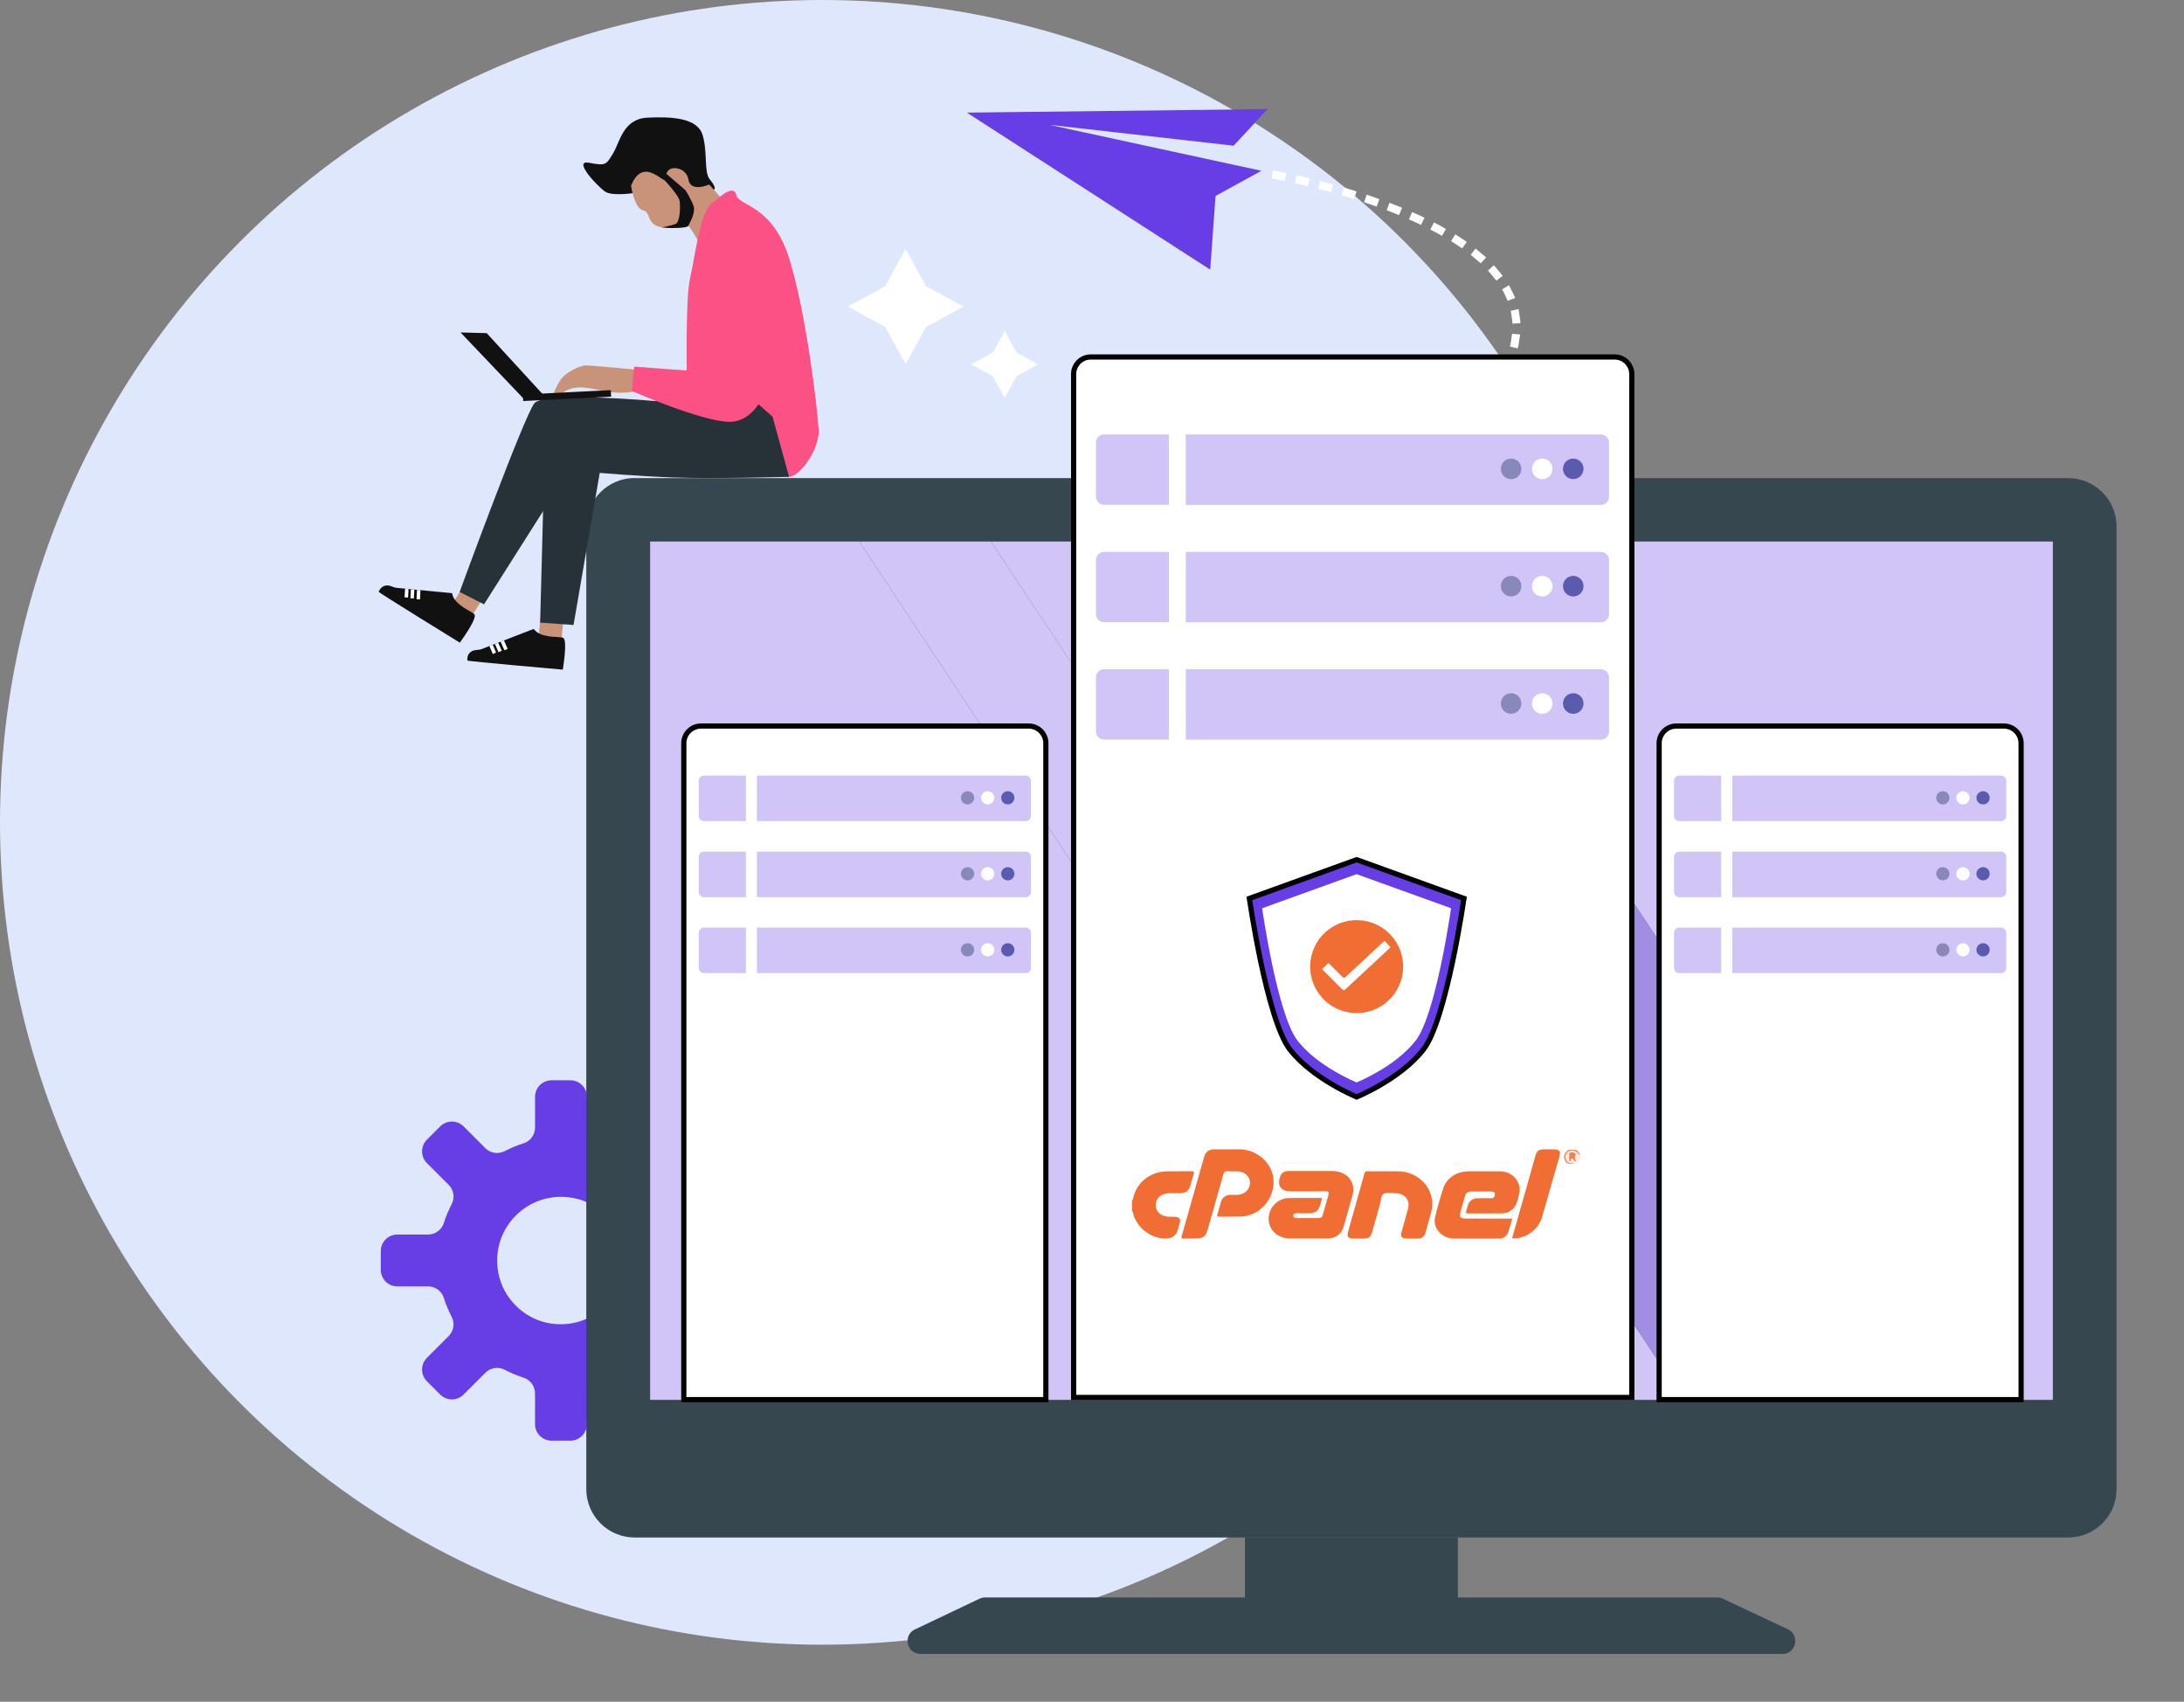 <svg width="421" height="328" viewBox="0 0 421 328" fill="none" xmlns="http://www.w3.org/2000/svg">
<rect x="0" y="0" width="421" height="328" fill="#808080" stroke="none"/>
<circle cx="158.5" cy="158.5" r="158.5" fill="#DFE7FD"/>
<path d="M73.402 241.144V244.742C73.402 246.516 74.827 247.94 76.601 247.94H82.523C83.897 247.94 85.121 248.815 85.546 250.139C85.946 251.413 86.471 252.638 87.07 253.812C87.695 255.036 87.47 256.536 86.496 257.51L82.298 261.708C81.048 262.957 81.048 264.981 82.298 266.23L84.846 268.779C86.096 270.028 88.12 270.028 89.369 268.779L93.567 264.581C94.541 263.607 96.04 263.357 97.265 264.007C98.439 264.606 99.664 265.131 100.938 265.531C102.237 265.956 103.137 267.18 103.137 268.554V274.476C103.137 276.25 104.561 277.674 106.335 277.674H109.933C111.707 277.674 113.131 276.25 113.131 274.476V268.554C113.131 267.18 114.006 265.956 115.33 265.531C116.605 265.131 117.829 264.606 119.003 264.007C120.228 263.382 121.727 263.607 122.701 264.581L126.899 268.779C128.149 270.028 130.173 270.028 131.422 268.779L133.971 266.23C135.22 264.981 135.22 262.957 133.971 261.708L129.773 257.51C128.798 256.536 128.548 255.036 129.198 253.812C129.798 252.638 130.322 251.413 130.722 250.139C131.147 248.84 132.371 247.94 133.746 247.94H139.668C141.442 247.94 142.866 246.516 142.866 244.742V241.144C142.866 239.37 141.442 237.945 139.668 237.945H133.746C132.371 237.945 131.147 237.071 130.722 235.746C130.322 234.472 129.798 233.248 129.198 232.073C128.573 230.849 128.798 229.35 129.773 228.375L133.971 224.178C135.22 222.928 135.22 220.904 133.971 219.655L131.422 217.106C130.173 215.857 128.149 215.857 126.899 217.106L122.701 221.304C121.727 222.279 120.228 222.528 119.003 221.879C117.829 221.279 116.605 220.754 115.33 220.355C114.031 219.93 113.131 218.705 113.131 217.331V211.409C113.131 209.635 111.707 208.211 109.933 208.211H106.335C104.561 208.211 103.137 209.635 103.137 211.409V217.331C103.137 218.705 102.262 219.93 100.938 220.355C99.664 220.754 98.439 221.279 97.265 221.879C96.04 222.503 94.541 222.279 93.567 221.304L89.369 217.106C88.12 215.857 86.096 215.857 84.846 217.106L82.298 219.655C81.048 220.904 81.048 222.928 82.298 224.178L86.496 228.375C87.47 229.35 87.72 230.849 87.07 232.073C86.471 233.248 85.946 234.472 85.546 235.746C85.121 237.046 83.897 237.945 82.523 237.945H76.601C74.827 237.945 73.402 239.37 73.402 241.144ZM110.533 230.899C115.33 231.799 119.278 235.746 120.178 240.544C121.827 249.189 114.381 256.636 105.71 255.011C100.913 254.112 96.965 250.164 96.066 245.366C94.416 236.721 101.862 229.275 110.533 230.899Z" fill="#673DE6"/>
<path d="M238.867 21.095L186.379 21.704L233.287 51.97L234.315 37.77L243.152 32.916L202.3 24.065L237.8 28.081L240.257 25.435L244.371 21L238.867 21.095Z" fill="#673DE6"/>
<path fill-rule="evenodd" clip-rule="evenodd" d="M256.996 35.561L256.577 37.046C255.758 36.818 254.92 36.589 254.102 36.38L254.482 34.876C255.32 35.085 256.158 35.314 256.996 35.542V35.561Z" fill="white"/>
<path fill-rule="evenodd" clip-rule="evenodd" d="M249.952 33.793L252.485 34.383L252.123 35.887L249.609 35.297L249.952 33.793Z" fill="white"/>
<path fill-rule="evenodd" clip-rule="evenodd" d="M245.399 32.859L247.951 33.354L247.627 34.877L245.113 34.363L245.399 32.859Z" fill="white"/>
<path fill-rule="evenodd" clip-rule="evenodd" d="M267.301 40.512L267.853 39.084L270.272 40.036L269.681 41.463L267.301 40.512Z" fill="white"/>
<path fill-rule="evenodd" clip-rule="evenodd" d="M263.433 37.523C264.252 37.809 265.09 38.075 265.89 38.38L265.376 39.827C264.576 39.522 263.757 39.275 262.957 38.989L263.452 37.523H263.433Z" fill="white"/>
<path fill-rule="evenodd" clip-rule="evenodd" d="M261.492 36.895L261.035 38.361C260.216 38.094 259.397 37.847 258.578 37.618L259.016 36.134C259.854 36.381 260.673 36.629 261.511 36.895H261.492Z" fill="white"/>
<path fill-rule="evenodd" clip-rule="evenodd" d="M280.538 45.174C281.261 45.669 282.023 46.107 282.747 46.621L281.852 47.877C281.166 47.382 280.423 46.945 279.719 46.469L280.538 45.155V45.174Z" fill="white"/>
<path fill-rule="evenodd" clip-rule="evenodd" d="M278.728 44.128L277.966 45.461C277.242 45.023 276.481 44.642 275.719 44.243L276.423 42.872C277.204 43.272 277.985 43.672 278.728 44.128Z" fill="white"/>
<path fill-rule="evenodd" clip-rule="evenodd" d="M271.586 42.282L272.214 40.873C273.014 41.197 273.795 41.596 274.595 41.958L273.928 43.348C273.148 42.986 272.386 42.605 271.605 42.282H271.586Z" fill="white"/>
<path fill-rule="evenodd" clip-rule="evenodd" d="M289.547 55.759L290.88 54.978C291.318 55.778 291.718 56.596 292.08 57.434L290.632 57.986C290.309 57.225 289.947 56.463 289.547 55.74V55.759Z" fill="white"/>
<path fill-rule="evenodd" clip-rule="evenodd" d="M286.82 52.161L287.944 51.114C288.553 51.761 289.106 52.485 289.677 53.17L288.439 54.084C287.887 53.437 287.392 52.77 286.82 52.161Z" fill="white"/>
<path fill-rule="evenodd" clip-rule="evenodd" d="M283.492 49.115L284.444 47.897L286.482 49.629L285.435 50.752L283.492 49.115Z" fill="white"/>
<path fill-rule="evenodd" clip-rule="evenodd" d="M291.889 69.217C291.547 70.035 291.147 70.854 290.766 71.672L289.395 70.968C289.737 70.206 290.099 69.445 290.442 68.684L291.889 69.236V69.217Z" fill="white"/>
<path fill-rule="evenodd" clip-rule="evenodd" d="M291.489 64.324L293.031 64.477L292.822 65.828C292.746 66.285 292.708 66.742 292.536 67.16L291.051 66.78C291.203 66.38 291.241 65.961 291.298 65.561L291.489 64.324Z" fill="white"/>
<path fill-rule="evenodd" clip-rule="evenodd" d="M291.409 61.126L291.219 59.908L292.723 59.565L292.933 60.936C293.009 61.393 293.085 61.85 293.066 62.306L291.523 62.364C291.562 61.945 291.466 61.545 291.409 61.126Z" fill="white"/>
<path fill-rule="evenodd" clip-rule="evenodd" d="M283.702 80.847C283.073 81.456 282.464 82.085 281.778 82.636L280.75 81.475C281.417 80.942 282.007 80.314 282.616 79.743L283.702 80.847Z" fill="white"/>
<path fill-rule="evenodd" clip-rule="evenodd" d="M286.934 77.383L285.182 79.362L284.059 78.316L285.754 76.412L286.934 77.383Z" fill="white"/>
<path fill-rule="evenodd" clip-rule="evenodd" d="M288.381 72.718L289.696 73.517L288.991 74.659L288.21 75.725L286.953 74.812L287.715 73.803L288.381 72.718Z" fill="white"/>
<path fill-rule="evenodd" clip-rule="evenodd" d="M272.556 89.47L270.347 90.84L269.566 89.527L271.738 88.156L272.556 89.47Z" fill="white"/>
<path fill-rule="evenodd" clip-rule="evenodd" d="M276.462 86.862L274.31 88.347L273.453 87.052L275.567 85.606L276.462 86.862Z" fill="white"/>
<path fill-rule="evenodd" clip-rule="evenodd" d="M280.178 84.007C279.53 84.578 278.806 85.073 278.121 85.625L277.188 84.388C277.854 83.855 278.559 83.379 279.206 82.808L280.178 84.007Z" fill="white"/>
<path fill-rule="evenodd" clip-rule="evenodd" d="M259.628 94.837L260.294 96.227L257.933 97.331L257.285 95.922L259.628 94.837Z" fill="white"/>
<path fill-rule="evenodd" clip-rule="evenodd" d="M264.466 94.132C263.704 94.551 262.923 94.932 262.143 95.312L261.457 93.923C262.219 93.542 263 93.162 263.742 92.762L264.466 94.132Z" fill="white"/>
<path fill-rule="evenodd" clip-rule="evenodd" d="M268.54 91.887C267.798 92.325 267.036 92.763 266.274 93.162L265.531 91.811C266.293 91.411 267.036 90.993 267.779 90.555L268.54 91.887Z" fill="white"/>
<path fill-rule="evenodd" clip-rule="evenodd" d="M246.904 100.339L247.456 101.786L245.037 102.718L244.504 101.272L246.904 100.339Z" fill="white"/>
<path fill-rule="evenodd" clip-rule="evenodd" d="M251.189 98.606L251.78 100.034L249.38 101.024L248.809 99.596L251.189 98.606Z" fill="white"/>
<path fill-rule="evenodd" clip-rule="evenodd" d="M255.401 96.798L256.049 98.206L253.668 99.234L253.059 97.826L255.401 96.798Z" fill="white"/>
<path fill-rule="evenodd" clip-rule="evenodd" d="M233.84 105.021L234.316 106.486L231.859 107.267L231.383 105.801L233.84 105.021Z" fill="white"/>
<path fill-rule="evenodd" clip-rule="evenodd" d="M238.215 103.535L238.71 105.001L236.273 105.838L235.777 104.373L238.215 103.535Z" fill="white"/>
<path fill-rule="evenodd" clip-rule="evenodd" d="M242.563 101.994L243.096 103.441L240.658 104.316L240.125 102.87L242.563 101.994Z" fill="white"/>
<path fill-rule="evenodd" clip-rule="evenodd" d="M220.55 109.019L220.969 110.503L218.474 111.189L218.074 109.704L220.55 109.019Z" fill="white"/>
<path fill-rule="evenodd" clip-rule="evenodd" d="M225.003 107.762L225.422 109.227L222.946 109.951L222.527 108.466L225.003 107.762Z" fill="white"/>
<path fill-rule="evenodd" clip-rule="evenodd" d="M229.402 106.43L229.859 107.895L227.383 108.657L226.945 107.172L229.402 106.43Z" fill="white"/>
<path fill-rule="evenodd" clip-rule="evenodd" d="M204.586 112.977L207.1 112.425L207.443 113.929L204.91 114.5L204.586 112.977Z" fill="white"/>
<path fill-rule="evenodd" clip-rule="evenodd" d="M211.6 111.359L211.962 112.863L209.448 113.472L209.086 111.968L211.6 111.359Z" fill="white"/>
<path fill-rule="evenodd" clip-rule="evenodd" d="M216.05 110.235L216.45 111.72L213.936 112.367L213.555 110.864L216.05 110.235Z" fill="white"/>
<path d="M122.348 92.153H398.67C403.812 92.153 408.002 96.322 408.002 101.48V287.013C408.002 292.153 403.831 296.341 398.67 296.341H122.348C117.206 296.341 113.016 292.172 113.016 287.013V101.461C113.016 96.322 117.186 92.134 122.348 92.134V92.153Z" fill="#36474F"/>
<path d="M176.395 314.043L188.793 308.142C189.136 307.99 189.498 307.895 189.86 307.895H239.986V296.321H281.028V307.895H331.021C331.383 307.895 331.744 307.971 332.087 308.123L344.638 314.024C347.057 315.166 346.238 318.783 343.571 318.783H177.462C174.795 318.783 173.976 315.166 176.395 314.024V314.043Z" fill="#36474F"/>
<path d="M395.719 104.373V214.224V233.125V269.806H378.35L268.766 104.373H395.719Z" fill="#D1C5F7"/>
<path d="M215.02 104.373L324.604 269.806H311.616H300.589L191.023 104.373H215.02Z" fill="#D1C5F7"/>
<path d="M136.1 104.373H164.324H165.638L275.204 269.806H125.32V233.125V214.224V104.373H136.1Z" fill="#D1C5F7"/>
<path d="M268.76 104.373L378.345 269.806H339.836H324.6L215.016 104.373H268.76Z" fill="#A18DE2"/>
<path d="M191.024 104.373L300.589 269.806H275.202L165.637 104.373H191.024Z" fill="#D1C5F7"/>
<path d="M178.51 55.159L185.709 59.08L178.51 63.02L174.568 70.216L170.644 63.02L163.445 59.08L170.644 55.159L174.568 47.964L178.51 55.159Z" fill="white"/>
<path d="M195.953 67.932L200.104 70.216L195.953 72.5L193.667 76.65L191.382 72.5L187.211 70.216L191.382 67.932L193.667 63.782L195.953 67.932Z" fill="white"/>
<path d="M314.555 269.348H206.957L206.957 72.103C206.957 70.289 208.438 68.805 210.241 68.805H311.27C313.074 68.805 314.555 70.289 314.555 72.103V269.348Z" fill="white" stroke="black"/>
<path d="M228.574 83.741H308.601C309.458 83.741 310.163 84.445 310.163 85.302V95.752C310.163 96.609 309.458 97.313 308.601 97.313H228.574V83.76V83.741Z" fill="#D1C5F7"/>
<path d="M212.827 83.741H225.321V97.294H212.827C211.97 97.294 211.266 96.589 211.266 95.733V85.282C211.266 84.426 211.97 83.722 212.827 83.722V83.741Z" fill="#D1C5F7"/>
<path d="M303.27 88.385C304.355 88.385 305.25 89.26 305.25 90.364C305.25 91.468 304.374 92.344 303.27 92.344C302.165 92.344 301.289 91.468 301.289 90.364C301.289 89.26 302.165 88.385 303.27 88.385Z" fill="#5A5BAE"/>
<path d="M297.289 88.385C298.375 88.385 299.27 89.26 299.27 90.364C299.27 91.468 298.394 92.344 297.289 92.344C296.185 92.344 295.309 91.468 295.309 90.364C295.309 89.26 296.185 88.385 297.289 88.385Z" fill="white"/>
<path d="M291.289 88.385C292.375 88.385 293.27 89.26 293.27 90.364C293.27 91.468 292.394 92.344 291.289 92.344C290.185 92.344 289.309 91.468 289.309 90.364C289.309 89.26 290.185 88.385 291.289 88.385Z" fill="#8888BA"/>
<path d="M228.574 106.372H308.601C309.458 106.372 310.163 107.076 310.163 107.933V118.383C310.163 119.24 309.458 119.944 308.601 119.944H228.574V106.391V106.372Z" fill="#D1C5F7"/>
<path d="M212.827 106.372H225.321V119.924H212.827C211.97 119.924 211.266 119.22 211.266 118.364V107.913C211.266 107.057 211.97 106.353 212.827 106.353V106.372Z" fill="#D1C5F7"/>
<path d="M303.27 110.997C304.355 110.997 305.25 111.873 305.25 112.977C305.25 114.081 304.374 114.956 303.27 114.956C302.165 114.956 301.289 114.081 301.289 112.977C301.289 111.873 302.165 110.997 303.27 110.997Z" fill="#5A5BAE"/>
<path d="M297.289 110.997C298.375 110.997 299.27 111.873 299.27 112.977C299.27 114.081 298.394 114.956 297.289 114.956C296.185 114.956 295.309 114.081 295.309 112.977C295.309 111.873 296.185 110.997 297.289 110.997Z" fill="white"/>
<path d="M291.289 110.997C292.375 110.997 293.27 111.873 293.27 112.977C293.27 114.081 292.394 114.956 291.289 114.956C290.185 114.956 289.309 114.081 289.309 112.977C289.309 111.873 290.185 110.997 291.289 110.997Z" fill="#8888BA"/>
<path d="M228.574 128.987H308.601C309.458 128.987 310.163 129.692 310.163 130.548V140.998C310.163 141.855 309.458 142.559 308.601 142.559H228.574V129.006V128.987Z" fill="#D1C5F7"/>
<path d="M212.827 128.987H225.321V142.54H212.827C211.97 142.54 211.266 141.835 211.266 140.979V130.529C211.266 129.672 211.97 128.968 212.827 128.968V128.987Z" fill="#D1C5F7"/>
<path d="M303.27 133.613C304.355 133.613 305.25 134.489 305.25 135.593C305.25 136.697 304.374 137.573 303.27 137.573C302.165 137.573 301.289 136.697 301.289 135.593C301.289 134.489 302.165 133.613 303.27 133.613Z" fill="#5A5BAE"/>
<path d="M297.289 133.613C298.375 133.613 299.27 134.489 299.27 135.593C299.27 136.697 298.394 137.573 297.289 137.573C296.185 137.573 295.309 136.697 295.309 135.593C295.309 134.489 296.185 133.613 297.289 133.613Z" fill="white"/>
<path d="M291.289 133.613C292.375 133.613 293.27 134.489 293.27 135.593C293.27 136.697 292.394 137.573 291.289 137.573C290.185 137.573 289.309 136.697 289.309 135.593C289.309 134.489 290.185 133.613 291.289 133.613Z" fill="#8888BA"/>
<path d="M260.756 262.02C264.808 262.02 268.093 258.735 268.093 254.682C268.093 250.63 264.808 247.345 260.756 247.345C256.703 247.345 253.418 250.63 253.418 254.682C253.418 258.735 256.703 262.02 260.756 262.02Z" fill="white"/>
<path d="M261.518 211.426C261.466 211.404 261.404 211.377 261.332 211.346C261.089 211.241 260.735 211.083 260.295 210.875C259.416 210.458 258.194 209.842 256.833 209.043C254.1 207.439 250.84 205.123 248.617 202.243C247.536 200.843 246.491 198.324 245.533 195.263C244.582 192.222 243.736 188.709 243.03 185.371C242.324 182.035 241.761 178.882 241.374 176.563C241.18 175.403 241.031 174.453 240.93 173.792C240.891 173.539 240.859 173.328 240.835 173.165L261.518 165.695L282.2 173.165C282.176 173.328 282.145 173.539 282.106 173.792C282.005 174.453 281.855 175.403 281.662 176.563C281.275 178.882 280.711 182.035 280.006 185.371C279.3 188.709 278.454 192.222 277.502 195.263C276.545 198.324 275.5 200.843 274.419 202.243C272.196 205.123 268.935 207.439 266.203 209.043C264.841 209.842 263.62 210.458 262.74 210.875C262.3 211.083 261.946 211.241 261.703 211.346C261.631 211.377 261.569 211.404 261.518 211.426Z" fill="#673DE6" stroke="black"/>
<path d="M261.517 168.48L243.297 175.053C243.297 175.053 246.193 195.47 250.102 200.548C254.024 205.613 261.505 208.628 261.505 208.628C261.505 208.628 268.998 205.613 272.907 200.548C276.829 195.483 279.713 175.053 279.713 175.053L261.493 168.48H261.517Z" fill="white"/>
<path d="M270.241 188.37C271.382 183.554 268.402 178.726 263.584 177.585C258.766 176.444 253.935 179.423 252.794 184.238C251.652 189.053 254.632 193.882 259.45 195.023C264.268 196.164 269.099 193.185 270.241 188.37Z" fill="#F06E34"/>
<path d="M259.296 190.73C259.151 190.863 258.91 190.863 258.777 190.73L254.855 186.81L256.074 185.592L258.825 188.342C258.97 188.487 259.199 188.487 259.344 188.342L266.885 181.323L268.056 182.577L259.308 190.718L259.296 190.73Z" fill="white"/>
<path d="M201.605 269.764H131.816V143.244C131.816 141.426 133.305 139.937 135.125 139.937H198.296C200.116 139.937 201.605 141.426 201.605 143.244L201.605 269.764Z" fill="white" stroke="black"/>
<path d="M145.906 149.487H197.727C198.28 149.487 198.737 149.944 198.737 150.496V157.254C198.737 157.806 198.28 158.262 197.727 158.262H145.906V149.487Z" fill="#D1C5F7"/>
<path d="M135.697 149.487H143.791V158.262H135.697C135.145 158.262 134.688 157.806 134.688 157.254V150.496C134.688 149.944 135.145 149.487 135.697 149.487Z" fill="#D1C5F7"/>
<path d="M194.268 152.494C194.973 152.494 195.544 153.065 195.544 153.769C195.544 154.474 194.973 155.045 194.268 155.045C193.564 155.045 192.992 154.474 192.992 153.769C192.992 153.065 193.564 152.494 194.268 152.494Z" fill="#5A5BAE"/>
<path d="M190.397 152.494C191.102 152.494 191.673 153.065 191.673 153.769C191.673 154.474 191.102 155.045 190.397 155.045C189.692 155.045 189.121 154.474 189.121 153.769C189.121 153.065 189.692 152.494 190.397 152.494Z" fill="white"/>
<path d="M186.514 152.494C187.219 152.494 187.79 153.065 187.79 153.769C187.79 154.474 187.219 155.045 186.514 155.045C185.81 155.045 185.238 154.474 185.238 153.769C185.238 153.065 185.81 152.494 186.514 152.494Z" fill="#8888BA"/>
<path d="M145.906 164.144H197.727C198.28 164.144 198.737 164.6 198.737 165.152V171.91C198.737 172.462 198.28 172.919 197.727 172.919H145.906V164.144Z" fill="#D1C5F7"/>
<path d="M135.697 164.144H143.791V172.919H135.697C135.145 172.919 134.688 172.462 134.688 171.91V165.152C134.688 164.6 135.145 164.144 135.697 164.144Z" fill="#D1C5F7"/>
<path d="M194.268 167.133C194.973 167.133 195.544 167.704 195.544 168.408C195.544 169.112 194.973 169.684 194.268 169.684C193.564 169.684 192.992 169.112 192.992 168.408C192.992 167.704 193.564 167.133 194.268 167.133Z" fill="#5A5BAE"/>
<path d="M190.397 167.133C191.102 167.133 191.673 167.704 191.673 168.408C191.673 169.112 191.102 169.684 190.397 169.684C189.692 169.684 189.121 169.112 189.121 168.408C189.121 167.704 189.692 167.133 190.397 167.133Z" fill="white"/>
<path d="M186.514 167.133C187.219 167.133 187.79 167.704 187.79 168.408C187.79 169.112 187.219 169.684 186.514 169.684C185.81 169.684 185.238 169.112 185.238 168.408C185.238 167.704 185.81 167.133 186.514 167.133Z" fill="#8888BA"/>
<path d="M145.906 178.783H197.727C198.28 178.783 198.737 179.24 198.737 179.792V186.549C198.737 187.101 198.28 187.558 197.727 187.558H145.906V178.783Z" fill="#D1C5F7"/>
<path d="M135.697 178.783H143.791V187.558H135.697C135.145 187.558 134.688 187.101 134.688 186.549V179.792C134.688 179.24 135.145 178.783 135.697 178.783Z" fill="#D1C5F7"/>
<path d="M194.268 181.79C194.973 181.79 195.544 182.361 195.544 183.065C195.544 183.77 194.973 184.341 194.268 184.341C193.564 184.341 192.992 183.77 192.992 183.065C192.992 182.361 193.564 181.79 194.268 181.79Z" fill="#5A5BAE"/>
<path d="M190.397 181.79C191.102 181.79 191.673 182.361 191.673 183.065C191.673 183.77 191.102 184.341 190.397 184.341C189.692 184.341 189.121 183.77 189.121 183.065C189.121 182.361 189.692 181.79 190.397 181.79Z" fill="white"/>
<path d="M186.514 181.79C187.219 181.79 187.79 182.361 187.79 183.065C187.79 183.77 187.219 184.341 186.514 184.341C185.81 184.341 185.238 183.77 185.238 183.065C185.238 182.361 185.81 181.79 186.514 181.79Z" fill="#8888BA"/>
<path d="M166.719 264.916C169.338 264.916 171.461 262.794 171.461 260.176C171.461 257.559 169.338 255.437 166.719 255.437C164.1 255.437 161.977 257.559 161.977 260.176C161.977 262.794 164.1 264.916 166.719 264.916Z" fill="white"/>
<path d="M389.598 269.764H319.827V143.244C319.827 141.426 321.317 139.937 323.136 139.937H386.289C388.108 139.937 389.598 141.426 389.598 143.244V269.764Z" fill="white" stroke="black"/>
<path d="M333.91 149.487H385.731C386.284 149.487 386.741 149.944 386.741 150.496V157.254C386.741 157.806 386.284 158.262 385.731 158.262H333.91V149.487Z" fill="#D1C5F7"/>
<path d="M323.701 149.487H331.795V158.262H323.701C323.148 158.262 322.691 157.806 322.691 157.254V150.496C322.691 149.944 323.148 149.487 323.701 149.487Z" fill="#D1C5F7"/>
<path d="M382.268 152.494C382.973 152.494 383.544 153.065 383.544 153.769C383.544 154.474 382.973 155.045 382.268 155.045C381.564 155.045 380.992 154.474 380.992 153.769C380.992 153.065 381.564 152.494 382.268 152.494Z" fill="#5A5BAE"/>
<path d="M378.397 152.494C379.102 152.494 379.673 153.065 379.673 153.769C379.673 154.474 379.102 155.045 378.397 155.045C377.692 155.045 377.121 154.474 377.121 153.769C377.121 153.065 377.692 152.494 378.397 152.494Z" fill="white"/>
<path d="M374.514 152.494C375.219 152.494 375.79 153.065 375.79 153.769C375.79 154.474 375.219 155.045 374.514 155.045C373.81 155.045 373.238 154.474 373.238 153.769C373.238 153.065 373.81 152.494 374.514 152.494Z" fill="#8888BA"/>
<path d="M333.91 164.144H385.731C386.284 164.144 386.741 164.6 386.741 165.152V171.91C386.741 172.462 386.284 172.919 385.731 172.919H333.91V164.144Z" fill="#D1C5F7"/>
<path d="M323.701 164.144H331.795V172.919H323.701C323.148 172.919 322.691 172.462 322.691 171.91V165.152C322.691 164.6 323.148 164.144 323.701 164.144Z" fill="#D1C5F7"/>
<path d="M382.268 167.133C382.973 167.133 383.544 167.704 383.544 168.408C383.544 169.112 382.973 169.684 382.268 169.684C381.564 169.684 380.992 169.112 380.992 168.408C380.992 167.704 381.564 167.133 382.268 167.133Z" fill="#5A5BAE"/>
<path d="M378.397 167.133C379.102 167.133 379.673 167.704 379.673 168.408C379.673 169.112 379.102 169.684 378.397 169.684C377.692 169.684 377.121 169.112 377.121 168.408C377.121 167.704 377.692 167.133 378.397 167.133Z" fill="white"/>
<path d="M374.514 167.133C375.219 167.133 375.79 167.704 375.79 168.408C375.79 169.112 375.219 169.684 374.514 169.684C373.81 169.684 373.238 169.112 373.238 168.408C373.238 167.704 373.81 167.133 374.514 167.133Z" fill="#8888BA"/>
<path d="M333.91 178.783H385.731C386.284 178.783 386.741 179.24 386.741 179.792V186.549C386.741 187.101 386.284 187.558 385.731 187.558H333.91V178.783Z" fill="#D1C5F7"/>
<path d="M323.701 178.783H331.795V187.558H323.701C323.148 187.558 322.691 187.101 322.691 186.549V179.792C322.691 179.24 323.148 178.783 323.701 178.783Z" fill="#D1C5F7"/>
<path d="M382.268 181.79C382.973 181.79 383.544 182.361 383.544 183.065C383.544 183.77 382.973 184.341 382.268 184.341C381.564 184.341 380.992 183.77 380.992 183.065C380.992 182.361 381.564 181.79 382.268 181.79Z" fill="#5A5BAE"/>
<path d="M378.397 181.79C379.102 181.79 379.673 182.361 379.673 183.065C379.673 183.77 379.102 184.341 378.397 184.341C377.692 184.341 377.121 183.77 377.121 183.065C377.121 182.361 377.692 181.79 378.397 181.79Z" fill="white"/>
<path d="M374.514 181.79C375.219 181.79 375.79 182.361 375.79 183.065C375.79 183.77 375.219 184.341 374.514 184.341C373.81 184.341 373.238 183.77 373.238 183.065C373.238 182.361 373.81 181.79 374.514 181.79Z" fill="#8888BA"/>
<path d="M349.973 260.176C349.973 262.803 352.106 264.916 354.715 264.916C357.324 264.916 359.457 262.784 359.457 260.176C359.457 257.568 357.324 255.437 354.715 255.437C352.106 255.437 349.973 257.568 349.973 260.176Z" fill="white"/>
<path d="M104.164 119.185L103.859 122.478C104.183 122.478 108.278 122.896 108.278 122.896L108.583 119.603L104.164 119.185Z" fill="#C9937A"/>
<path d="M102.868 121.222C102.868 121.222 92.869 125.105 92.679 125.162C92.584 125.2 92.108 125.257 91.593 125.314C90.793 125.409 90.165 126.018 90.108 126.78C90.089 127.046 90.07 127.256 90.108 127.313C90.184 127.465 108.486 129.064 108.486 129.064C108.486 129.064 109.477 123.239 108.524 122.916C107.572 122.592 104.201 123.068 102.887 121.222H102.868Z" fill="#111111"/>
<path d="M97.136 123.43L97.86 125.067L97.231 125.333L96.508 123.677L97.136 123.43Z" fill="white"/>
<path d="M96.031 123.867L96.716 125.428L96.088 125.695L95.402 124.115L96.031 123.867Z" fill="white"/>
<path d="M94.984 124.268L95.631 125.771L95.002 126.057L94.336 124.515L94.984 124.268Z" fill="white"/>
<path d="M89.244 113.111L87.492 115.909C87.778 116.062 91.244 118.27 91.244 118.27L92.996 115.472L89.244 113.111Z" fill="#C9937A"/>
<path d="M87.169 114.33C87.169 114.33 76.504 113.302 76.295 113.283C76.2 113.283 75.743 113.112 75.247 112.94C74.486 112.674 73.667 112.94 73.248 113.588C73.114 113.816 73 114.006 73 114.063C73 114.235 88.636 123.866 88.636 123.866C88.636 123.866 92.14 119.108 91.436 118.384C90.731 117.68 87.512 116.576 87.15 114.349L87.169 114.33Z" fill="#111111"/>
<path d="M81.055 113.739L80.96 115.528L80.293 115.49L80.388 113.682L81.055 113.739Z" fill="white"/>
<path d="M79.875 113.624L79.78 115.338L79.113 115.3L79.209 113.567L79.875 113.624Z" fill="white"/>
<path d="M78.75 113.53L78.655 115.167L77.988 115.129L78.084 113.473L78.75 113.53Z" fill="white"/>
<path d="M126.592 77.325C126.592 77.325 105.014 75.365 103.034 77.706C101.053 80.066 88.598 114.101 88.598 114.101L93.302 116.48L109.947 90.231L129.03 81.151L126.592 77.325Z" fill="#263238"/>
<path d="M121.911 37.238C121.911 37.238 118.064 37.809 116.712 36.971C115.359 36.115 110.236 30.747 113.55 31.375C116.864 32.003 116.845 31.737 118.178 29.567C119.511 27.397 120.063 22.924 124.787 22.676C129.491 22.448 134.48 22.714 135.452 26.064C136.423 29.415 135.68 33.127 136.785 34.516C137.889 35.906 138.613 37.105 135.909 36.61C133.204 36.134 130.024 38.133 130.024 38.133L125.225 35.886L121.93 37.238H121.911Z" fill="#111111"/>
<path d="M121.641 35.791C121.641 35.791 122.307 40.207 123.926 40.531C125.545 40.835 124.497 43.119 127.316 43.767C130.135 44.414 132.096 42.872 132.706 43.5C133.315 44.128 136.058 48.963 136.058 48.963L137.296 50.334L140.267 39.579L136.705 35.563C136.705 35.563 133.125 37.181 132.706 34.592C132.287 31.984 128.173 31.546 128.44 34.154C128.706 36.762 124.25 29.376 121.641 35.81V35.791Z" fill="#C9937A"/>
<path d="M137.697 38.856C137.697 38.856 141.392 35.182 141.906 37.523C142.42 39.865 148.933 39.275 152.228 50.106C155.523 60.936 157.618 79.172 157.808 82.846C157.999 86.5 154.323 91.792 152.095 91.906C149.867 92.02 153.18 87.528 145.886 80.561C138.592 73.595 132.421 73.499 132.421 73.499C132.421 73.499 132.06 57.834 133.031 53.589C134.002 49.344 135.031 39.979 137.678 38.856H137.697Z" fill="#FC5185"/>
<path d="M152.114 91.907C152.114 91.907 137.621 92.306 129.584 92.021C122.957 91.773 115.605 91.145 115.605 91.145L110.558 120.459L104.121 120.002L105.111 82.351C105.111 82.351 103.893 76.66 115.872 77.231C127.851 77.802 144.534 76.45 144.534 76.45L148.915 80.295L152.114 91.926V91.907Z" fill="#263238"/>
<path d="M122.21 71.215C122.21 71.215 113.716 70.377 112.783 70.434C111.85 70.472 109.012 71.748 108.079 73.175C107.146 74.603 106.003 76.925 107.355 76.354C108.707 75.783 109.641 74.222 113.316 74.793C116.992 75.365 118.668 76.088 122.058 75.479C125.448 74.87 122.21 71.215 122.21 71.215Z" fill="#C9937A"/>
<path d="M93.82 64.21L105.114 76.526L100.848 76.754L88.773 64.077L93.82 64.21Z" fill="#111111"/>
<path d="M140.114 53.97C140.114 53.97 141.981 42.854 146.894 47.651C151.808 52.447 149.979 59.605 149.484 67.123C149.008 74.357 145.847 81.495 140.419 81.304C134.991 81.114 121.793 75.365 121.793 75.365L122.25 70.664L138.381 71.863C138.381 71.863 138.134 60.556 140.095 53.951L140.114 53.97Z" fill="#FC5185"/>
<path d="M117.745 75.188L100.797 76.037L100.86 77.292L117.808 76.443L117.745 75.188Z" fill="#111111"/>
<path d="M128.062 34.687C128.062 34.687 130.862 37.657 131.014 38.741C131.166 39.826 131.109 42.796 130.233 43.158C129.357 43.519 127.586 43.824 127.586 43.824L129.205 43.957C129.205 43.957 132.538 44.014 132.709 43.5C132.88 42.967 134.233 41.007 133.642 39.541C133.052 38.075 132.138 36.667 132.138 36.667L128.462 33.507L128.043 34.706L128.062 34.687Z" fill="#111111"/>
<g clip-path="url(#clip0_511_706)">
<path d="M218.212 231.37C218.475 231.16 218.437 230.842 218.514 230.571C219.35 227.641 221.921 225.765 225.145 225.756C226.65 225.751 228.158 225.767 229.663 225.748C230.12 225.742 230.255 225.832 230.102 226.284C229.857 227.005 229.695 227.752 229.476 228.482C229.161 229.536 228.556 229.966 227.386 229.979C226.685 229.988 225.983 229.969 225.282 229.984C223.837 230.016 222.758 231.007 222.767 232.276C222.777 233.505 223.765 234.426 225.171 234.501C225.612 234.525 226.054 234.504 226.494 234.524C227.303 234.557 227.614 234.939 227.433 235.676C227.328 236.106 227.197 236.529 227.077 236.955C226.735 238.169 225.892 238.757 224.548 238.718C221.819 238.638 219.303 236.733 218.503 234.156C218.426 233.911 218.48 233.609 218.211 233.43V231.37H218.212Z" fill="#F06E34"/>
<path d="M237.248 234.5C236.522 234.5 235.794 234.492 235.067 234.502C234.716 234.508 234.535 234.467 234.669 234.053C234.935 233.235 235.121 232.393 235.381 231.573C235.634 230.779 236.289 230.331 237.176 230.295C237.668 230.276 238.165 230.313 238.655 230.279C239.999 230.186 240.995 229.162 240.958 227.941C240.92 226.714 239.872 225.776 238.509 225.757C237.885 225.748 237.26 225.788 236.64 225.745C236.119 225.71 235.941 225.911 235.813 226.369C234.852 229.826 233.855 233.273 232.876 236.725C232.387 238.448 232.015 238.719 230.102 238.719C229.479 238.719 228.854 238.696 228.232 238.726C227.754 238.748 227.678 238.623 227.804 238.184C228.646 235.28 229.455 232.368 230.277 229.458C230.878 227.329 231.48 225.2 232.089 223.074C232.411 221.951 232.995 221.523 234.204 221.52C235.788 221.517 237.371 221.51 238.955 221.52C242.434 221.545 245.408 224.311 245.5 227.6C245.602 231.217 242.834 234.283 239.274 234.477C238.601 234.514 237.924 234.483 237.25 234.483C237.25 234.488 237.25 234.494 237.25 234.498L237.248 234.5Z" fill="#F06E34"/>
<path d="M254.869 230.901C254.672 231.565 254.553 232.17 254.314 232.728C253.991 233.483 253.327 233.836 252.465 233.842C251.634 233.847 250.803 233.85 249.972 233.841C249.617 233.836 249.32 233.923 249.309 234.294C249.299 234.668 249.592 234.773 249.947 234.773C251.376 234.77 252.804 234.77 254.233 234.773C254.631 234.773 254.858 234.58 254.958 234.231C255.336 232.907 255.704 231.58 256.098 230.261C256.279 229.653 255.923 229.61 255.439 229.613C253.257 229.622 251.075 229.617 248.892 229.616C246.993 229.616 246.234 228.703 246.695 226.979C246.922 226.129 247.507 225.704 248.45 225.704C251.229 225.704 254.01 225.701 256.788 225.704C259.703 225.709 261.441 227.832 260.696 230.484C260.145 232.448 259.584 234.412 259.02 236.373C258.574 237.923 257.487 238.709 255.787 238.71C253.397 238.71 251.007 238.71 248.618 238.696C246.312 238.683 244.569 237.073 244.555 234.968C244.539 232.682 246.303 230.919 248.636 230.905C250.684 230.894 252.732 230.902 254.867 230.902L254.869 230.901Z" fill="#F06E34"/>
<path d="M291.513 234.867C291.242 235.801 291.028 236.658 290.744 237.492C290.472 238.295 289.821 238.714 288.918 238.717C286.011 238.724 283.103 238.738 280.196 238.714C277.945 238.695 276.16 236.691 276.636 234.626C277.077 232.715 277.62 230.819 278.242 228.956C278.884 227.033 280.841 225.777 282.997 225.761C285.047 225.746 287.098 225.746 289.149 225.761C291.609 225.779 293.342 227.803 292.853 230.089C292.725 230.688 292.551 231.28 292.356 231.863C291.947 233.073 290.842 233.853 289.494 233.864C287.365 233.881 285.236 233.859 283.107 233.877C282.658 233.88 282.481 233.788 282.648 233.342C282.778 232.998 282.847 232.633 282.964 232.282C283.256 231.41 283.881 230.965 284.871 230.946C285.702 230.93 286.533 230.915 287.362 230.95C287.979 230.977 288.145 230.616 288.162 230.177C288.181 229.724 287.798 229.644 287.403 229.644C286.131 229.644 284.858 229.642 283.587 229.647C282.961 229.65 282.57 229.948 282.408 230.522C282.122 231.539 281.828 232.553 281.539 233.571C281.247 234.6 281.456 234.866 282.576 234.867C285.224 234.872 287.873 234.869 290.521 234.869H291.513V234.867Z" fill="#F06E33"/>
<path d="M267.143 225.756C268.241 225.828 269.57 225.62 270.881 225.9C274.517 226.676 276.794 230.099 275.92 233.506C275.565 234.886 275.157 236.252 274.778 237.627C274.573 238.369 274.086 238.74 273.261 238.724C272.56 238.709 271.858 238.727 271.159 238.719C270.242 238.71 269.931 238.345 270.157 237.506C270.567 235.988 271.006 234.477 271.421 232.96C271.863 231.348 270.84 230.031 269.095 229.988C268.294 229.969 267.338 229.767 266.732 230.1C266.145 230.422 266.221 231.416 266.017 232.115C265.49 233.908 264.992 235.707 264.481 237.505C264.217 238.435 263.839 238.713 262.832 238.719C262.157 238.724 261.482 238.727 260.806 238.719C259.945 238.709 259.606 238.328 259.82 237.561C260.878 233.774 261.954 229.993 263.008 226.205C263.105 225.857 263.272 225.74 263.652 225.749C264.742 225.771 265.832 225.756 267.144 225.756H267.143Z" fill="#F06E34"/>
<path d="M291.484 238.659C292.148 236.316 292.811 233.982 293.47 231.648C294.304 228.692 295.136 225.734 295.97 222.777C296.247 221.796 296.612 221.525 297.665 221.521C298.315 221.518 298.963 221.515 299.613 221.521C300.589 221.53 300.883 221.916 300.614 222.858C299.929 225.269 299.233 227.677 298.543 230.089C298.104 231.626 297.689 233.168 297.225 234.696C296.492 237.105 293.92 238.887 291.484 238.658V238.659Z" fill="#F06E34"/>
<path d="M304.613 222.553C304.832 223.378 304.624 224.022 303.729 224.357C303.654 224.385 303.539 224.319 303.442 224.297C303.378 224.268 303.312 224.212 303.25 224.215C302.459 224.244 301.93 223.902 301.806 223.174C301.681 222.435 302.122 221.981 302.85 221.759C303.356 221.753 303.823 221.843 304.143 222.263C304.262 222.419 304.354 222.606 304.615 222.554L304.613 222.553ZM303.832 223.86C303.66 223.443 303.412 223.131 303.709 222.694C303.887 222.432 303.576 222.139 303.217 222.121C302.975 222.109 302.569 221.928 302.533 222.336C302.489 222.834 302.401 223.358 302.622 223.863C302.99 223.749 302.709 223.365 302.995 223.266C303.36 223.334 303.298 223.848 303.832 223.86Z" fill="#FEEEE4"/>
<path d="M302.848 221.757C302.12 221.981 301.68 222.435 301.805 223.172C301.928 223.901 302.458 224.244 303.248 224.213C303.31 224.21 303.376 224.267 303.44 224.295C302.304 224.457 301.748 224.172 301.53 223.315C301.345 222.596 301.792 221.83 302.547 221.569C302.673 221.525 302.793 221.495 302.853 221.657C302.848 221.69 302.846 221.724 302.846 221.756L302.848 221.757Z" fill="#F48B58"/>
<path d="M302.848 221.758C302.848 221.724 302.848 221.692 302.854 221.659C303.829 221.465 304.182 221.645 304.613 222.554C304.352 222.606 304.26 222.419 304.141 222.263C303.821 221.845 303.355 221.754 302.848 221.759V221.758Z" fill="#F48F5F"/>
<path d="M303.831 223.86C303.296 223.848 303.359 223.334 302.993 223.267C302.708 223.365 302.989 223.751 302.62 223.863C302.4 223.358 302.487 222.834 302.531 222.336C302.567 221.929 302.973 222.11 303.215 222.121C303.574 222.139 303.885 222.432 303.707 222.694C303.41 223.131 303.659 223.443 303.831 223.86Z" fill="#F2814C"/>
</g>
<defs>
<clipPath id="clip0_511_706">
<rect width="86.691" height="29.442" fill="white" transform="translate(218.199 215.473)"/>
</clipPath>
</defs>
</svg>
